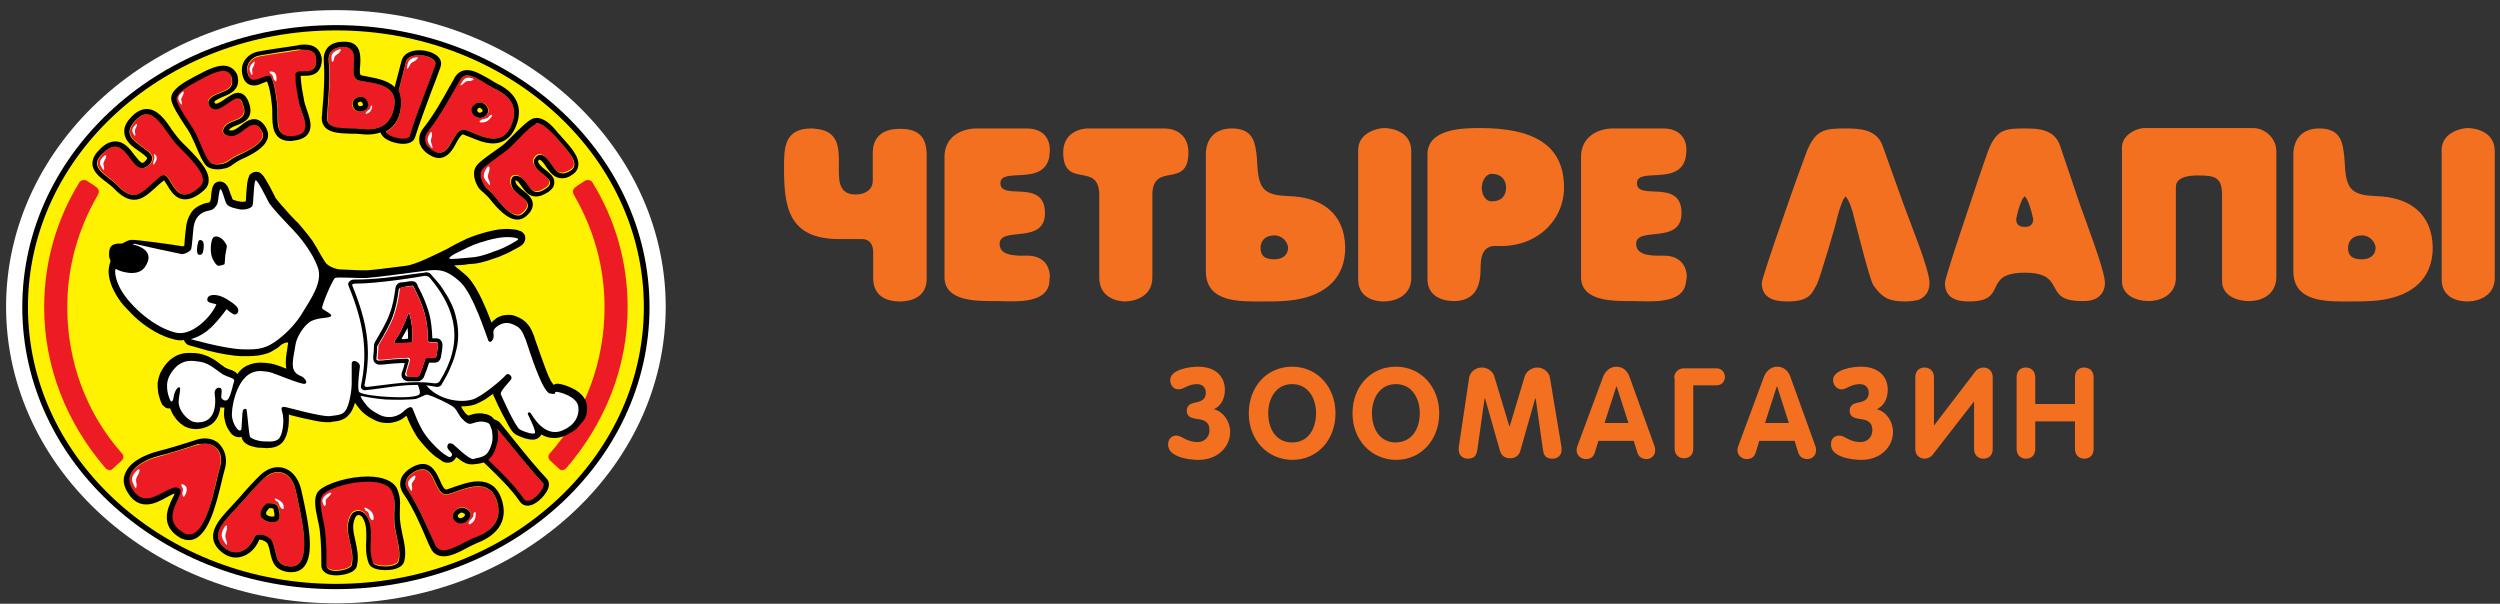 <?xml version="1.0" encoding="utf-8"?>
<!-- Generator: Adobe Illustrator 19.2.1, SVG Export Plug-In . SVG Version: 6.00 Build 0)  -->
<svg version="1.1" id="Layer_1" xmlns="http://www.w3.org/2000/svg" xmlns:xlink="http://www.w3.org/1999/xlink" x="0px" y="0px"
	 viewBox="0 0 617 149" style="enable-background:new 0 0 617 149;" xml:space="preserve">
<rect x="0" y="0" width="617" height="149" fill="#333333" stroke="none"/>
<style type="text/css">
	.st0{fill-rule:evenodd;clip-rule:evenodd;fill:#FFFFFF;}
	.st1{fill-rule:evenodd;clip-rule:evenodd;}
	.st2{fill-rule:evenodd;clip-rule:evenodd;fill:#FFF200;}
	.st3{fill-rule:evenodd;clip-rule:evenodd;fill:#ED1C24;}
	.st4{fill:#ED1C24;}
	.st5{fill:#F37021;}
</style>
<g>
	<g>
		<path class="st0" d="M82.9,2.5c44.8,0,81.4,32.9,81.4,73.2c0,40.3-36.6,73.2-81.4,73.2c-44.8,0-81.4-32.9-81.4-73.2
			C1.5,35.4,38.1,2.5,82.9,2.5z"/>
		<ellipse class="st1" cx="82.9" cy="75.8" rx="77.4" ry="69.6"/>
		<ellipse class="st2" cx="82.9" cy="75.8" rx="76" ry="68.3"/>
		<g>
			<path class="st3" d="M149.2,75.8c0,13.6-4.8,26.3-13.5,36.1c-0.7,0.8-0.2,1.5,0.1,1.8c0.7,0.7,1.7,1.5,2.3,2.1
				c0.6,0.5,1.3,0.1,1.6-0.2c9.5-11,15.2-24.8,15.2-39.8c0-11.2-3.1-21.7-8.7-30.8c-0.2-0.4-1.1-0.8-1.8-0.4
				c-0.7,0.5-1.5,0.9-2.4,1.6c-1,0.8-0.5,1.6-0.3,2C146.5,56.5,149.2,65.8,149.2,75.8z"/>
			<path class="st3" d="M16.6,75.8c0,13.6,4.8,26.3,13.5,36.1c0.7,0.8,0.2,1.5-0.1,1.8c-0.7,0.7-1.7,1.5-2.3,2.1
				c-0.6,0.5-1.3,0.1-1.6-0.2c-9.5-11-15.2-24.8-15.2-39.8c0-11.2,3.1-21.7,8.7-30.8c0.2-0.4,1.1-0.8,1.8-0.4
				c0.7,0.5,1.5,0.9,2.4,1.6c1,0.8,0.5,1.6,0.3,2C19.3,56.5,16.6,65.8,16.6,75.8z"/>
		</g>
		<g>
			<path class="st4" d="M134,119.2c-3.7-3.9-8.2-9.8-11.9-14.1c-0.3-0.3-0.6-0.4-0.9-0.4c-2,0-5.2,4.2-3.5,6.1
				c3.9,4,8.5,7.9,11.6,12.4c0.2,0.3,0.5,0.5,0.9,0.5C132,123.6,134.9,120.1,134,119.2z"/>
			<path class="st4" d="M100.7,121.2c3.1,4.5,5.6,11.1,6.8,13.5c0.4,0.9,1.1,1.2,2,1.2c2.2,0,5.4-2.2,7.8-3.2c4.7-1.9,6.8-5,5.2-9.4
				c-0.9-2.5-2.6-3.2-4.5-3.2c-2.5,0-5.4,1.4-7.3,1.9c-0.2,0.1-0.4,0.1-0.6,0.1c-2.8,0-2.7-6.2-5.8-6.2c-0.4,0-0.9,0.1-1.4,0.3
				C100.9,117.1,99.2,118.9,100.7,121.2z M113.1,125.4c0.3-0.1,0.6-0.2,0.9-0.2c0.9,0,1.7,0.5,2,1.2c0.4,0.9-0.3,2-1.4,2.5
				c-0.3,0.1-0.6,0.2-0.9,0.2c-0.8,0-1.5-0.5-1.8-1.2C111.4,127.1,112,126,113.1,125.4z"/>
			<path class="st4" d="M96.7,121.2c-0.8-1.7-3.2-2.4-6-2.4c-4.2,0-9.3,1.5-11,3c-1.5,1.4,0,5.6,0.4,8.6c0.4,3.2,0.4,6.5,0.4,9
				c0,0.9,1.1,1.3,2.3,1.3c1.7,0,3.7-0.6,3.9-1.4c1-4.4-2.3-8.1-0.3-12.1c0.4-0.9,1.2-1.3,2-1.3c0.7,0,1.5,0.4,1.9,1.1
				c2.5,3.7,0.1,7.6,1.7,11.7c0.2,0.6,1.6,0.9,3,0.9c1.5,0,3.1-0.4,3.3-1.3c0.7-2.7-0.7-6.1-1-9C96.9,125.4,98,124.1,96.7,121.2z"/>
			<path class="st4" d="M73,121.2c-0.6-2.9-2.3-4.6-4.4-4.6c-1.1,0-2.2,0.5-3.4,1.4c-1.6,1.4-5.1,5.5-6.5,7
				c-2.7,2.9-6.8,6.4-3.9,9.6c1.1,1.2,2.2,1.7,3.4,1.7c2,0,3.7-1.5,4.6-3.7c0.2-0.5,0.7-0.7,1.3-0.7c1.2,0,2.8,0.9,3.2,1.9
				c1.2,3.5,0.7,5.6,4.1,6c0.2,0,0.4,0,0.5,0C77.9,139.8,73.7,124.9,73,121.2z M68.4,128.6c-0.4,0.2-0.8,0.3-1.3,0.3
				c-1.1,0-2.3-0.5-2.6-1.4c-0.6-1.5,0.7-2.7,1.5-3.3c0.2,0,0.4,0,0.7,0c1,0,1.8,0.3,2.1,1.1C68.8,126.2,69.5,127.9,68.4,128.6z"/>
			<path class="st4" d="M50.6,109.5c-0.6,0-1.2,0.1-1.9,0.3c-2,0.6-7.3,2.3-9.2,2.8c-3.7,0.9-9.3,3.6-7.2,7.8
				c1.1,2.1,2.4,2.8,3.7,2.8c2.6,0,5.5-2.7,7.3-2.7c0.3,0,0.7,0.1,0.9,0.3c1.6,1.5-5.3,7.1,0.9,10.8c0.5,0.3,1.1,0.5,1.5,0.5
				c4.6,0,6.5-13.1,7.5-16.3C55.3,112.1,53.5,109.5,50.6,109.5z"/>
		</g>
		<g>
			<path d="M121.2,104.7c0.4,0,0.7,0.1,0.9,0.4c3.7,4.3,8.2,10.2,11.9,14.1c0.8,0.9-2,4.4-3.8,4.4c-0.3,0-0.6-0.1-0.9-0.5
				c-3.1-4.5-7.8-8.5-11.6-12.4C115.9,108.9,119.2,104.7,121.2,104.7 M121.2,103.4c-1.9,0-4,2-4.8,4c-0.7,1.7-0.6,3.2,0.4,4.2
				c1.1,1.1,2.2,2.2,3.4,3.3c2.9,2.8,6,5.8,8.1,8.9c0.5,0.7,1.1,1,1.9,1c2,0,4.2-2.3,5-4c0.6-1.4,0.1-2.2-0.2-2.6
				c-2.3-2.4-5-5.7-7.5-8.8c-1.5-1.9-3-3.7-4.3-5.3C122.6,103.7,122,103.4,121.2,103.4L121.2,103.4z"/>
			<path d="M104.3,115.8c3.2,0,3.1,6.2,5.8,6.2c0.2,0,0.4,0,0.6-0.1c1.9-0.5,4.8-1.9,7.3-1.9c1.9,0,3.6,0.8,4.5,3.2
				c1.6,4.5-0.4,7.6-5.2,9.4c-2.4,0.9-5.6,3.2-7.8,3.2c-0.9,0-1.5-0.3-2-1.2c-1.2-2.4-3.8-9-6.8-13.5c-1.5-2.2,0.1-4.1,2.2-5
				C103.4,115.9,103.9,115.8,104.3,115.8 M113.7,129.2c0.3,0,0.6-0.1,0.9-0.2c1.1-0.5,1.8-1.7,1.4-2.5c-0.3-0.7-1.2-1.2-2-1.2
				c-0.3,0-0.6,0.1-0.9,0.2c-1.1,0.5-1.7,1.7-1.2,2.6C112.2,128.7,112.9,129.2,113.7,129.2 M104.3,114.5L104.3,114.5
				c-0.6,0-1.3,0.2-2,0.5c-1.7,0.8-3,2-3.4,3.4c-0.2,0.8-0.3,2.1,0.7,3.5c2.3,3.3,4.3,7.9,5.6,11c0.4,1,0.8,1.8,1.1,2.4
				c0.6,1.3,1.7,2,3.2,2c1.8,0,3.8-1,5.8-2.1c0.9-0.5,1.8-0.9,2.5-1.2c5.6-2.2,7.7-6.1,5.9-11.1c-1-2.7-2.9-4.1-5.7-4.1
				c-2.1,0-4.2,0.8-6,1.4c-0.6,0.2-1.2,0.4-1.7,0.6c-0.1,0-0.2,0-0.2,0c-0.5,0-1.1-1.2-1.5-2.2C107.8,116.9,106.8,114.5,104.3,114.5
				L104.3,114.5z M113.7,127.9c-0.3,0-0.6-0.2-0.7-0.4c-0.1-0.2,0.1-0.6,0.6-0.9c0.1,0,0.2-0.1,0.3-0.1c0.4,0,0.7,0.3,0.9,0.5
				c0,0.1-0.2,0.6-0.8,0.8C113.9,127.9,113.8,127.9,113.7,127.9L113.7,127.9z"/>
			<path d="M90.7,118.9c2.8,0,5.2,0.6,6,2.4c1.3,2.9,0.3,4.2,0.7,8.2c0.3,2.9,1.7,6.3,1,9c-0.2,0.9-1.8,1.3-3.3,1.3
				c-1.4,0-2.8-0.3-3-0.9c-1.6-4.1,0.7-8-1.7-11.7c-0.5-0.7-1.2-1.1-1.9-1.1c-0.8,0-1.6,0.4-2,1.3c-2,4,1.3,7.8,0.3,12.1
				c-0.2,0.7-2.2,1.4-3.9,1.4c-1.3,0-2.3-0.4-2.3-1.3c0-2.5,0-5.8-0.4-9c-0.4-3-1.9-7.2-0.4-8.6C81.4,120.4,86.5,118.9,90.7,118.9
				 M90.7,117.6c-4.5,0-9.9,1.6-11.9,3.4c-1.6,1.5-1,4.4-0.4,7.2c0.2,0.9,0.4,1.8,0.5,2.5c0.4,3.3,0.4,6.6,0.4,8.8
				c0,0.6,0.2,1.2,0.7,1.6c0.6,0.6,1.6,0.9,3,0.9c1.2,0,4.7-0.4,5.1-2.4c0.5-2.2,0-4.3-0.4-6.2c-0.5-2.1-0.9-3.9,0-5.7
				c0.2-0.5,0.7-0.6,0.8-0.6c0.3,0,0.6,0.2,0.9,0.5c1.1,1.7,1,3.4,1,5.5c-0.1,1.8-0.2,3.8,0.6,5.9c0.6,1.6,3.1,1.7,4.2,1.7
				c2.5,0,4.3-0.8,4.6-2.3c0.5-2.1,0-4.4-0.5-6.6c-0.2-1-0.4-2-0.5-2.8c-0.2-1.5-0.1-2.6-0.1-3.6c0.1-1.6,0.1-3-0.8-5
				C96.9,118.7,94.5,117.6,90.7,117.6L90.7,117.6L90.7,117.6z"/>
			<path d="M68.6,116.5c2.1,0,3.8,1.7,4.4,4.6c0.7,3.7,4.9,18.7-1.1,18.7c-0.2,0-0.3,0-0.5,0c-3.5-0.4-2.9-2.5-4.1-6
				c-0.4-1.1-2-1.9-3.2-1.9c-0.6,0-1.1,0.2-1.3,0.7c-0.9,2.2-2.6,3.7-4.6,3.7c-1.1,0-2.3-0.5-3.4-1.7c-2.9-3.2,1.3-6.7,3.9-9.6
				c1.4-1.5,4.8-5.5,6.5-7C66.3,117,67.5,116.5,68.6,116.5 M67.1,128.9c0.5,0,1-0.1,1.3-0.3c1.1-0.7,0.4-2.3,0.3-3.3
				c-0.3-0.8-1.1-1.1-2.1-1.1c-0.2,0-0.4,0-0.7,0c-0.7,0.5-2,1.8-1.5,3.3C64.9,128.4,66.1,128.9,67.1,128.9 M68.6,115.3
				c-1.4,0-2.9,0.6-4.2,1.8c-1.3,1.2-3.7,3.8-5.4,5.8c-0.5,0.5-0.9,1-1.2,1.3c-0.3,0.4-0.7,0.7-1,1.1c-2.6,2.8-6.2,6.6-2.9,10.2
				c1.6,1.7,3.2,2.1,4.3,2.1c2.4,0,4.7-1.7,5.8-4.4c0,0,0.1,0,0.1,0c0.8,0,1.8,0.6,2,1.1c0.3,0.8,0.5,1.5,0.6,2.2
				c0.5,2.2,1.1,4.3,4.6,4.7c0.2,0,0.5,0,0.7,0c1.3,0,2.4-0.5,3.1-1.4c2.5-3.1,1.1-10.3-0.3-16.9c-0.2-0.7-0.3-1.4-0.4-1.8
				C73.6,117.5,71.4,115.3,68.6,115.3L68.6,115.3z M66.5,125.4c0,0,0.1,0,0.1,0c0.2,0,0.7,0,0.9,0.2c0,0.2,0.1,0.4,0.1,0.6
				c0.1,0.3,0.2,1,0.1,1.2c-0.1,0-0.2,0.1-0.6,0.1c-0.7,0-1.3-0.4-1.4-0.6C65.5,126.4,66.1,125.8,66.5,125.4L66.5,125.4z"/>
			<path d="M50.6,109.5c3,0,4.8,2.6,3.6,6.1c-1,3.3-3,16.3-7.5,16.3c-0.5,0-1-0.1-1.5-0.5c-6.2-3.6,0.8-9.3-0.9-10.8
				c-0.3-0.2-0.6-0.3-0.9-0.3c-1.8,0-4.7,2.7-7.3,2.7c-1.3,0-2.6-0.7-3.7-2.8c-2.1-4.2,3.5-6.9,7.2-7.8c1.9-0.4,7.2-2.1,9.2-2.8
				C49.4,109.6,50,109.5,50.6,109.5 M50.6,108.2c-0.7,0-1.5,0.1-2.3,0.4c-1.8,0.6-7.3,2.3-9.1,2.7c-1.1,0.3-6.6,1.7-8.2,5.3
				c-0.7,1.4-0.6,2.9,0.2,4.4c1.2,2.3,2.8,3.5,4.9,3.5c1.8,0,3.5-0.9,4.9-1.7c0.8-0.4,1.6-0.9,2.1-1c-0.1,0.4-0.4,0.9-0.6,1.3
				c-1.1,2.3-3.1,6.6,1.9,9.6c0.7,0.4,1.5,0.6,2.2,0.6c4.7,0,6.7-8.7,8.1-14.4c0.3-1.2,0.5-2.2,0.7-2.8c0.7-2.2,0.4-4.3-0.7-5.8
				C53.8,108.9,52.3,108.2,50.6,108.2L50.6,108.2z"/>
		</g>
		<g>
			<path class="st1" d="M144.8,99.8c-0.3-1.6-1.5-3-3.6-4c-0.8-0.4-1.5-0.6-2-0.8c-0.5-0.1-1.1-0.3-1.6-0.3c-0.2,0-0.4,0-0.5,0.1
				c-0.2,0-0.4,0.1-0.5,0.2c-0.1-0.2-0.3-0.5-0.6-0.9c-0.4-0.7-0.8-1.6-1.2-2.7c-0.8-2.1-1.6-4.4-2.2-6.1c-0.3-0.9-0.6-1.6-0.7-2.1
				c-0.5-1.3-0.9-2.3-1.6-3.1c-0.7-0.9-1.7-1.6-3.1-2.1c-0.5-0.2-1.1-0.3-1.7-0.3c-0.6,0-1.3,0.1-1.9,0.3c-0.5,0.2-1,0.4-1.4,0.8
				c-0.3,0.2-0.6,0.5-0.9,0.8c-0.5-1.3-1.1-2.9-1.8-4.4c-1.5-3.5-3-5.8-4.3-7.1c-0.7-0.6-1.3-1.1-1.9-1.6c-0.4-0.3-0.7-0.5-1.2-1
				c0,0,1.8-0.1,1.8-0.1c0.5,0,1.1-0.1,1.6-0.2c0.5,0,0.9-0.1,1.4-0.1c2.2-0.2,4.7-1.2,6.2-1.7c0.3-0.1,0.5-0.2,0.7-0.3
				c0.8-0.3,2.1-0.9,2.9-1.4c0.4-0.2,1-0.5,1.5-0.8c0.7-0.4,1.1-0.8,1.3-1.4c0.2-0.5,0.2-1,0-1.5c-0.2-0.3-0.4-0.6-0.7-0.8
				c-0.1-0.1-0.3-0.2-0.5-0.2c-0.2-0.1-0.5-0.2-0.9-0.3c-0.7-0.1-1.5-0.2-2.3-0.2c-1,0-2,0.1-3,0.3c-3.1,0.6-6,1.7-7.1,2.2
				c-0.2,0.1-0.5,0.3-0.8,0.4c-1.2,0.6-2.1,1-2.5,1.3c-0.1,0-0.8,0.4-1.1,0.6c-3,1.5-8,4-10.4,4.3c-2.4,0.3-7.8,1-9.4,1.1
				c-0.3,0-0.7,0-1.1,0c-1,0-2,0-3.1-0.1c-0.9,0-1.8-0.1-2.5-0.1c-1.1,0-2.9-0.7-3.6-1.5c-0.7-0.8-2.1-3.6-3.4-5.6
				c-1.4-1.9-2.7-3.4-3.3-4.1c-0.2-0.2-0.4-0.5-0.7-0.7c-1-1-2.2-2.3-3.2-3.5c-0.6-0.6-1-1.2-1.4-1.6c-0.5-0.6-0.6-0.8-0.6-0.9
				c-0.1-0.1-0.1-0.2-0.2-0.4c-0.4-0.7-1-2-1.6-3c-0.4-0.6-0.6-1.1-0.9-1.5c-0.2-0.3-0.4-0.5-0.5-0.6c-0.1-0.1-0.3-0.3-0.4-0.4
				c-0.3-0.2-0.7-0.3-1.1-0.3l0,0c-0.3,0-0.7,0.1-1,0.3c-0.4,0.2-0.7,0.5-0.8,1c-0.1,0.2-0.1,0.3-0.2,0.6c-0.1,0.3-0.1,0.6-0.2,1
				c-0.1,0.7-0.1,1.5-0.2,2.3c0,0.6-0.1,1.1-0.1,1.6c0,0.2,0,0.4-0.1,0.5c-0.2,0.1-0.5,0.1-0.8,0.1c-0.1,0-0.2,0-0.2,0
				c-0.4-0.1-0.9-0.1-1.4-0.3c-0.4-0.1-0.7-0.2-0.8-0.3c-0.1-0.3-0.3-0.9-0.5-1.3c-0.2-0.5-0.3-1-0.5-1.4c-0.1-0.3-0.2-0.5-0.4-0.7
				c-0.1-0.2-0.3-0.4-0.4-0.5c-0.4-0.3-0.8-0.5-1.3-0.5l0,0c-0.1,0-0.2,0-0.3,0c0,0,0,0,0,0c-0.5,0.1-0.9,0.3-1.2,0.7
				c-0.1,0.2-0.2,0.4-0.3,0.6c-0.1,0.2-0.2,0.5-0.2,0.8c-0.1,0.5-0.2,1-0.2,1.5c0,0.4-0.1,0.9-0.2,1.2c-0.2,0.3-0.3,0.4-0.3,0.4
				c0,0,0,0-0.1,0c-0.6,0.1-1.7,0.3-2.9,1.1c-0.7,0.4-1.2,1-1.6,1.7c-0.5,0.8-0.8,1.7-1,2.7c-0.1,0.8-0.3,2.2-0.4,3.5
				c0,0.5-0.1,1.2-0.1,1.6c-0.1,0.1-0.3,0.2-0.4,0.2c-1.4-0.3-11.6-1.7-12.6-1.6c-1.3,0.1-1.9,0.8-2.4,0.9c-0.4,0.1-2.8-0.4-3.1,1.7
				c-0.3,1.7,0.2,2.3,0.3,2.6c-0.3,0.7-0.5,2-0.5,2.7c0,0.5,0.1,1,0.2,1.6c0.2,1,0.7,2.5,1.8,4.3c0.6,1,1.4,2.1,2.4,3.1
				c1,1.1,2.1,2.2,3.3,3.2c2,1.6,5.1,3.7,8.6,4.5c0.5,0.1,0.9,0.2,1.4,0.2c0.3,0,0.6,0,0.9-0.1c0.2,0.6,0.6,1.1,1.2,1.3
				c0.1,0,2.1,0.6,4.6,1.3c3.5,0.9,6.3,1.3,8.2,1.4c0.6,0,1.2,0,1.7,0c1.9,0,3.3-0.2,4.6-0.6c0.7-0.2,1.3-0.5,1.9-0.9
				c0.6-0.3,1.2-0.7,1.8-1.3c0.7-0.5,1.8-0.8,1.7-0.4c-0.1,0.5-0.1,0.9-0.2,1.4c-0.2,1.3-0.5,2.8-0.3,4.4c0,0.2,0.1,0.4,0.1,0.5
				c-2-0.8-3.2-1.2-4-1.3l0,0c-0.8-0.1-1.5-0.2-2.4-0.2c-1.1,0-2.2,0.2-3.2,0.7c0,0,0,0-0.1,0c-1,0.5-1.8,1.2-2.4,2.1
				c-0.2-0.2-0.4-0.4-0.7-0.6c-0.4-0.2-0.7-0.4-1.2-0.5c-0.4-0.2-0.9-0.3-1.3-0.6c-0.3-0.2-0.7-0.5-1.1-0.8c-0.6-0.5-1.3-1-2.1-1.4
				c-1-0.6-2-0.9-2.9-1.1c-1-0.2-1.8-0.2-2.6-0.2c-1.2,0-2.2,0.2-3.2,0.7c-1,0.5-1.9,1.3-2.4,1.9c-0.7,0.8-1.2,1.7-1.6,2.5
				c-0.3,0.8-0.5,1.6-0.6,2.4c0,0.7,0,1.3,0.1,1.9c0,0.3,0.1,0.7,0.2,1.1c0.1,0.3,0.2,0.7,0.3,1c0.1,0.4,0.3,0.7,0.4,1
				c0.1,0.2,0.2,0.4,0.4,0.5c0.4,0.5,0.9,0.7,1.3,0.7c0.1,0,0.2,0,0.2,0c0.1,0,0.1,0,0.2,0c0.3,0.8,0.7,1.6,1.1,2.1
				c0.3,0.5,0.7,0.9,1.1,1.3c0.4,0.4,0.9,0.7,1.3,1c0.8,0.4,1.7,0.7,2.8,0.7c0.7,0,1.4-0.1,2-0.3c0.7-0.2,1.3-0.5,1.8-0.8
				c0.7-0.5,1.3-1.2,1.7-2.1c0.3-0.7,0.5-1.4,0.6-2.2c0,0,0,0,0,0c0.3,0.1,0.5,0.1,0.8,0.1c0.1,0,0.1,0,0.2,0
				c-0.1,0.8-0.2,1.9,0,2.7c0.2,1.2,0.6,2.1,0.9,2.6c0.2,0.3,0.4,0.6,0.6,0.9c0.3,0.4,0.6,0.6,0.9,0.8c0.4,0.2,0.8,0.3,1.2,0.3
				c0.2,0,0.4,0,0.6-0.1c0.1,0.3,0.1,0.5,0.2,0.6c0.2,0.5,0.6,0.9,1.1,1.2c0.3,0.2,0.7,0.4,1.1,0.5c0.7,0.2,1.4,0.4,2.1,0.4
				c0.1,0,0.2,0,0.3,0c0.4,0,0.9,0.1,1.4,0.1c0.7,0,1.3-0.1,1.8-0.2c0.8-0.2,1.5-0.6,2-1.1c0.4-0.4,0.8-1.1,1.1-1.9
				c0.2-0.6,0.4-1.4,0.5-2.2c0.1-0.8,0.1-1.6,0.1-2.3c0-0.2,0-0.4,0-0.6c0.1,0,0.2,0,0.2,0.1c1.3,0.3,3,0.8,4.7,1.1
				c2.1,0.5,3.5,0.7,4.5,0.7c0.2,0,0.4,0,0.6,0c0.2,0,0.4,0,0.6-0.1c1-0.1,1.8-0.2,2.5-0.5c0.5-0.2,0.8-0.4,1.2-0.7
				c0.3-0.3,0.6-0.6,0.9-1c0.4-0.6,0.8-1.4,1.1-2.5c0.2,0.3,0.4,0.6,0.5,0.7c0.5,0.6,0.9,1.2,1.6,1.8c0.7,0.6,1.4,1.1,2.6,1.7
				c1.1,0.6,2.2,0.8,3.3,0.8c1.5,0,2.8-0.5,3.5-0.9c0.5-0.3,0.8-0.6,1.2-0.9c0.2,0.4,0.4,0.9,0.6,1.4c0.8,1.8,1.6,3.2,2.3,4.2
				c1.1,1.4,2.1,2.5,2.8,3.2c0.4,0.4,1.4,1.3,2.1,1.7c0,0,0.2,0.1,0.3,0.2c0.2,0.1,0.5,0.3,0.7,0.5c0.5,0.3,0.9,0.4,1.4,0.4
				c0.4,0,0.7-0.1,1-0.2c0.3-0.2,0.6-0.4,0.8-0.7c0.1-0.2,0.2-0.3,0.3-0.5c0.1,0.1,0.2,0.2,0.3,0.2c0.5,0.4,1,0.8,1.4,1
				c0.7,0.4,1.3,0.6,1.9,0.6c0.1,0,0.1,0,0.2,0c0.1,0,0.3,0,0.4,0c1.1-0.1,2.6-0.2,3.8-1.2c0.6-0.5,1.2-1.3,1.6-2.4
				c0.3-0.8,0.5-1.6,0.6-2c0.1-0.5,0.1-1.2,0.1-2c-0.1-1.1-0.2-1.9-0.5-2.5c-0.1-0.1-0.1-0.2-0.1-0.3c-0.1-0.4-0.4-0.9-1-1.4
				c-0.5-0.3-1-0.6-2-0.7c-0.3-0.1-0.6-0.1-1-0.1c-1,0-1.9,0.3-2.5,0.5c-0.1,0-0.1,0-0.2,0.1c0,0,0,0-0.1-0.1
				c-0.2-0.1-0.4-0.3-0.6-0.5c-0.3-0.3-0.5-0.7-0.8-1.1c-0.1-0.2-0.2-0.4-0.3-0.6c1.1,0,2.2-0.1,3.2-0.4c0.7-0.2,1.6-0.7,2.7-1.3
				c0.6-0.4,1.3-0.9,2-1.4c0,0.2,0.1,0.3,0.1,0.5c0,0,0,0.1,0.1,0.1c0.3,0.7,1.2,2.7,2.2,4.6c0.6,1.1,1.1,2.1,1.5,2.8
				c0.7,1.2,1.2,1.8,1.8,2.1c0.6,0.3,1.3,0.6,1.9,0.8c0.9,0.3,1.6,0.4,2.2,0.4c0.3,0,0.5,0,0.7-0.1c0.4-0.1,0.7-0.3,1-0.6
				c0.1-0.1,0.3-0.3,0.4-0.6c0.1,0.1,0.2,0.1,0.3,0.2c0.9,0.5,1.9,0.7,2.9,0.7c0.9,0,1.8-0.2,2.7-0.6c0.8-0.4,1.6-0.8,2.3-1.3
				c0.7-0.5,1.2-1.2,1.7-1.8C144.8,103.2,145.1,101.5,144.8,99.8z"/>
		</g>
		<path class="st0" d="M119.9,112.2c0.9-0.7,1.5-2.6,1.6-3.3c0.1-0.6,0.1-2.5-0.3-3.3c-0.4-0.9-0.2-1.2-1.8-1.5
			c-1.6-0.3-2.9,0.6-3.5,0.5c-0.7-0.1-1.2-0.6-1.7-1.1c-0.9-0.8-1.3-2.1-2.1-2.9c-0.8-0.8-6.2-3.3-6.8-3.2c-0.6,0.1-1.6,0.7-2.5,1
			c-0.9,0.3-5.4,0.3-7.6,0.2c-2.8-0.2-5.7-0.8-6.1-0.9c-0.4,0,0.7,1.5,0.8,1.6c0.9,1.2,1.5,1.9,3.6,3c2.1,1.1,4,0.6,5.2-0.1
			c0.7-0.4,1.2-1,1.8-1.4c0.5-0.3,1.1-0.6,1.4,0.2c0.2,0.5,1.6,4.4,3.2,6.5c1.8,2.4,3.8,4.1,4.4,4.5c0.6,0.3,1.4,1.2,1.9,0.6
			c0.5-0.6-0.3-1.1-0.7-1.6c-0.4-0.5-0.4-0.9-0.1-1.4c0.2-0.3,0.8-0.2,1.2,0c0.4,0.3,3.9,3.8,5,3.7C117.6,113,118.9,113,119.9,112.2
			z"/>
		<path class="st0" d="M64.6,108.9c0.9,0,3.2,0.4,4.2-0.6c1-1,1.5-4.7,0.8-6.8c-0.3-0.9,0-1.1,0.5-1.1c0.5,0,9,2.5,11.3,2.3
			c2.3-0.3,3.1-0.3,3.9-1.4c0.9-1.3,1.5-4.8,1.5-6.7c0-1.9,0-3.4,0-4.8c0-1.4,2.3-0.5,2,0.9c-0.2,1.4-0.7,5.7-0.1,6.1
			c1.5,1.1,13.8,1.9,14.8,0.5c0.6-0.8-1-3.4-1.9-6.4c-0.7-2.4-0.8-6.5-0.7-7.2c0.1-0.7,1.6-1,1.8-0.4c0.2,0.6,0,5.8,1.6,10.1
			c1.6,4.4,8.1,6.4,12.3,5.2c2.4-0.7,7.6-5.2,8.2-6c0.6-0.8,1.7,0.3,1.4,0.9c-0.3,0.6-2.9,3.1-2.6,3.8c0.3,0.7,3.6,8.1,4.7,8.7
			c1.1,0.6,3.3,1.3,3.7,0.9c0.4-0.4-1.5-4.2-1.7-4.6c-0.2-0.4,0.3-0.8,0.7-0.3c0.4,0.5,3.3,6.2,7.9,4.2c2.8-1.2,4.2-3.4,3.8-6
			c-0.5-2.5-5-3.6-5.5-3.5c-0.5,0.1,0.4,0.8-1.5,0.4c-1.9-0.4-5.1-10.8-5.9-13.1c-0.9-2.3-1.3-3.3-3.6-4.1c-2.3-0.8-4.3,1.1-4.4,1.7
			c-0.1,0.6,0.1,1.2,0,1.7c-0.2,0.9-1,1.5-1.3,0.7c-0.5-1.2-3.7-11.4-6.9-14.4c-3.3-3-5.1-3.2-8.4-2.8c-3.3,0.4-11.9,1.6-14.6,1.8
			c-2.7,0.1-7.3-0.3-7.9,0c-0.6,0.3-3.4,6.9-3.2,7.5c0.3,0.5,2.9,1.5,2.1,2c-0.8,0.5-2.8,0.2-4.7,1.1c-1.9,0.9-3.8,4.2-4,6
			c-0.2,1.7-0.8,3.5-0.6,5.4c0.3,1.9,2,2.1,2.5,2.5c0.5,0.5,1.2,1.2,0.5,1.6c-0.7,0.4-7.5-2.6-8.9-2.9c-1.5-0.2-2.9-0.5-4.5,0.3
			c-3.8,1.9-5,9.3-4.6,11c0.3,1.7,1.2,2.8,1.5,3c0.3,0.2,0.5,0.2,0.7,0c0.2-0.1,0.2-4.6,0.5-4.9c0.2-0.3,0.7-0.4,0.8-0.2
			c0.2,0.2,0.6,6.2,0.9,6.8C62.2,108.4,63.7,108.8,64.6,108.9z"/>
		<path class="st0" d="M51.4,103.5c2-1.5,1.8-4.8,1.6-6.1c-0.2-1.3,0.6-1.8,1.2-1.7c0.6,0.1,0.5,0.7,0.5,1.1c0,0.3-0.2,1.3,0,1.5
			c0.2,0.3,0.8,0.8,1.4,0.4c0.6-0.4,1.1-2.5,1.3-3.2c0.1-0.7,0.4-1.2,0.4-1.6c0-0.6-1.5-0.8-2.8-1.5c-1.3-0.8-3.2-2.7-5.5-3.1
			c-2.3-0.4-3.5-0.3-4.7,0.3c-1.2,0.5-2.5,2.1-3.1,3.4c-0.6,1.4-0.5,2.4-0.4,3.4c0.1,0.9,0.7,2.7,1,2.7c0.3,0,0.5-0.5,0.6-1.4
			c0.1-0.8,0.9-2.4,1.4-2.1c0.5,0.2-0.3,2.3-0.2,3.9c0.1,1.6,1.5,3.4,2.8,4.2C48.1,104.6,50.4,104.3,51.4,103.5z"/>
		<path class="st0" d="M59.6,86.2c4.5,0.2,6.2-0.3,8.9-2.3c2.7-2,5-4.7,6.2-6.8c2-3.3,5.1-7.6,3.7-11.2c-1.3-3.6-4.2-7.2-6-9.1
			c-1.8-1.9-5.6-5.8-6.2-7.1c-0.6-1.2-2.7-5.4-3.1-5.2c-0.5,0.3-0.5,5.6-0.8,6.3c-0.4,0.7-1.9,1-2.9,0.9c-1.1-0.2-2.9-0.5-3.5-1.4
			c-0.5-0.9-1.1-3.7-1.5-3.6c-0.4,0.1-0.5,3.2-0.8,3.7c-0.3,0.5-0.8,1.3-1.7,1.5c-0.9,0.2-3.5,0.5-4.1,4c-0.2,1.4-0.4,4.9-0.6,5.5
			c-0.1,0.6-1.7,1.4-2.4,1.3c-0.7-0.1-10.8-2.3-11.4-2.5c-0.6-0.1-0.6,0.1-0.4,0.2c0.1,0,5.9,1.2,2.7,5.6c-1.9,2.6-6.6,0.8-7,0.4
			c-0.4-0.4-0.7,2.2,1.5,5.7c2.2,3.5,7.7,8.7,13.2,10c4.1,1,9-4.3,10-7c-1-0.3-1.9-0.3-2.2-0.9C51,73.6,51.5,73,52,72.9
			c0.5-0.1,1.8-0.4,4.1,1c2.1,1.3,2.8,2.1,2.7,2.8c0,0.6-0.5,1-1,0.9c-0.5-0.1-1.9-1.3-1.9-1.3s-1.6,2.4-3.9,4.6
			c-2.3,2.2-4.9,2.8-4.9,2.8S55.1,86,59.6,86.2z"/>
		<path class="st1" d="M55.4,65.2c0.1-0.1,0.1-1.1,0.2-2.2c0.2-1.1,0.4-2.1,0.4-2.2c0-0.2-0.3-0.7-0.3-0.7c-0.1-0.2-0.3-0.4-0.4-0.6
			c-0.3-0.4-0.7-0.7-1.1-0.9c-0.3-0.2-0.8-0.3-1.2-0.2c-0.4,0.1-0.6,0.5-0.7,0.9c-0.2,0.5-0.4,1.9-0.2,3.3c0.2,1.4,1.2,2.8,1.7,3
			C54.4,65.6,55.4,65.3,55.4,65.2z"/>
		<path class="st1" d="M50.2,61.7c0.1-0.7,0.2-1.8-0.2-2.2c-0.4-0.4-0.9-0.3-1,0c-0.1,0.3-0.2,0.6-0.3,1.2c-0.1,0.5-0.1,1.4,0,1.7
			c0.1,0.2,0.1,0.5,0.6,0.5C49.9,62.9,50.1,62.4,50.2,61.7z"/>
		<path class="st0" d="M116.7,63.5c2.4-0.2,5.3-1.5,6.5-1.9c1.2-0.4,4.8-2.3,4.7-2.6c-0.1-0.3-2.4-0.8-5.4-0.2
			c-3,0.6-5.7,1.6-6.7,2.1c-1,0.5-2.8,1.4-3.3,1.6c-0.5,0.3-1.7,0.9-1.6,1.3C111,64.1,114.3,63.7,116.7,63.5z"/>
		<path d="M113,81c-0.1-1.1-0.3-2.2-0.6-3.3c-0.3-1.1-0.7-2.2-1.3-3.3c-0.5-1.1-1.2-2.1-1.9-3.2c-0.7-1.1-1.6-2.1-2.6-3.2
			c-0.2-0.3-0.4-0.5-0.6-0.6c-0.2-0.1-0.5-0.2-0.7-0.2c-0.2,0-0.3,0-0.6,0.1c-1.1,0.1-2.1,0.3-3.1,0.4c-4.8,0.7-9.3,1.3-14.2,1.3
			c-0.8,0-1.1,0.4-1.3,0.6c-0.2,0.3-0.2,0.6-0.1,0.9c3.9,9.4,4.8,16.6,3.1,24.6c-0.1,0.4,0,0.7,0.2,0.9c0.2,0.2,0.6,0.4,0.8,0.3
			c0.2,0,2.9-0.3,4.1-0.5c2.8-0.4,5.6-0.8,8.4-0.8c1.7,0,3.2,0.1,4.6,0.4c0.2,0,0.4,0.1,0.6,0.1c0.3,0,0.6-0.1,0.8-0.2
			c0.2-0.1,0.4-0.3,0.5-0.6c0.7-1.2,1.4-2.4,1.9-3.6c0.5-1.2,1-2.3,1.3-3.5c0.3-1.1,0.6-2.3,0.7-3.4C113.1,83.2,113.1,82.1,113,81z"
			/>
		<path class="st0" d="M87.7,70c5.7,0,16-1.7,17-1.9c0.8-0.1,1.2,0.3,1.4,0.5c6.7,7.9,8.3,16.1,2.4,25.5c-0.1,0.2-0.5,0.6-1.3,0.5
			c-5.8-0.8-10.9,0.3-16.6,0.9c-0.3,0-0.8-0.1-0.6-0.7c1.7-8.5,0.7-15.1-3-24.2C86.9,70.4,86.7,70,87.7,70z"/>
		<path d="M101.7,70.5c0.2,0,0.4,0.1,0.4,0.3c1.1,2.2,2.1,4.3,2.7,6.6c0.6,2.1,0.8,4.3,0.8,6.5c0,0.3,0.2,0.5,0.5,0.5c0,0,0,0,0,0
			c0.5,0,1,0,1.5,0c0,0,0,0,0,0c0.3,0,0.5,0.3,0.5,0.6c-0.1,1-0.2,1.9-0.4,2.9c-0.1,0.3-0.3,0.4-0.5,0.4c0,0,0,0-0.1,0
			c-0.2,0-0.4,0-0.5,0c-0.4,0-0.8,0-1.2,0c-0.2,0-0.4,0.2-0.5,0.4c-0.4,1.3-0.8,2.6-1.4,3.9c-0.1,0.2-0.3,0.3-0.5,0.3h0
			c-0.2,0-0.4,0-0.7,0c-0.6,0-1.2,0-1.8,0c-0.3,0-0.6-0.3-0.5-0.7c0.3-1,0.6-2.1,0.9-3.1c0.1-0.3-0.2-0.6-0.5-0.6c0,0,0,0,0,0
			c-1.2,0.1-2.3,0.1-3.5,0.2c-1.1,0.1-2.4,0.3-3.5,0.3c-0.4,0-0.6-0.3-0.5-0.5c0.1-0.9,0.2-2.1,0.2-3c0-0.1,0-0.2,0.1-0.2
			c1.4-2.4,2.8-4.7,3.7-7.1c0.8-2.2,1.2-4.5,1.5-6.7c0-0.2,0.2-0.4,0.4-0.4C100,70.7,100.8,70.6,101.7,70.5
			C101.7,70.5,101.7,70.5,101.7,70.5 M97.7,84.8c0.1,0,0.2,0,0.3,0c0.5,0,1-0.1,1.4-0.1c0.6,0,1.3-0.1,1.9-0.1
			c0.2,0,0.5-0.2,0.5-0.5c0-1.1,0-2.2-0.1-3.3c-0.1-1-0.3-2.1-0.6-3.1c-0.1-0.2-0.1-0.4-0.2-0.4c-0.1,0-0.1,0.1-0.2,0.3
			c-0.4,1.1-0.9,2.2-1.4,3.3c-0.5,1.1-1.1,2.1-1.8,3.1C97.2,84.7,97.3,84.8,97.7,84.8 M101.7,69.4c0,0-0.1,0-0.2,0
			c-0.5,0-1,0.1-1.5,0.2c-0.3,0-0.7,0.1-1,0.1c-0.4,0-0.7,0.2-1,0.5c-0.2,0.2-0.4,0.6-0.4,0.9c-0.3,2-0.6,4.3-1.5,6.5
			c-0.8,2.2-2.1,4.3-3.6,6.9c-0.1,0.2-0.2,0.5-0.2,0.8c0,0.9-0.1,2-0.2,2.9l0,0.1c0,0.4,0.1,0.9,0.4,1.2c0.3,0.3,0.7,0.5,1.2,0.5
			c0.8,0,1.6-0.1,2.4-0.2c0.4,0,0.8-0.1,1.2-0.1c0.6,0,1.2-0.1,1.8-0.1c0.3,0,0.5,0,0.8,0c-0.2,0.8-0.4,1.5-0.7,2.3
			c-0.1,0.2-0.1,0.5-0.1,0.8c0,0.2,0.1,0.5,0.3,0.7c0.1,0.2,0.3,0.4,0.6,0.5c0.2,0.1,0.5,0.2,0.7,0.2c0.3,0,0.6,0,0.9,0
			c0.3,0,0.6,0,0.9,0c0.2,0,0.4,0,0.6,0l0,0h0c0,0,0,0,0,0c0.6,0,1.2-0.4,1.5-1c0.5-1.2,0.9-2.4,1.3-3.6c0.2,0,0.5,0,0.7,0
			c0.1,0,0.2,0,0.3,0c0.1,0,0.2,0,0.3,0h0.1c0.3,0,0.7-0.1,0.9-0.3c0.3-0.2,0.5-0.6,0.6-1c0.2-1.1,0.4-2.1,0.4-3
			c0-0.4-0.1-0.9-0.4-1.2c-0.1-0.2-0.3-0.3-0.5-0.4c-0.2-0.1-0.4-0.1-0.7-0.1c0,0,0,0,0,0c-0.1,0-0.2,0-0.3,0c-0.2,0-0.4,0-0.6,0
			c-0.1-2.4-0.3-4.4-0.8-6.2c-0.3-1.1-0.7-2.2-1.2-3.4c-0.4-1-0.9-2-1.6-3.3C102.9,69.7,102.3,69.4,101.7,69.4L101.7,69.4z
			 M99.1,83.6c0.5-0.8,0.8-1.5,1.2-2.1c0.1-0.2,0.2-0.4,0.3-0.6c0,0,0,0,0,0.1c0.1,0.9,0.1,1.7,0.1,2.6c-0.3,0-0.6,0-0.8,0.1
			c-0.2,0-0.4,0-0.5,0C99.3,83.6,99.2,83.6,99.1,83.6L99.1,83.6z"/>
		<path class="st3" d="M100.3,92c0.3-1,0.6-2.1,0.9-3.1c0.1-0.4-0.2-0.6-0.5-0.6c-1.2,0.1-2.3,0.1-3.5,0.2c-1.1,0.1-2.4,0.3-3.5,0.3
			c-0.4,0-0.6-0.3-0.5-0.5c0.1-0.9,0.2-2.1,0.2-3c0-0.1,0-0.2,0.1-0.2c1.4-2.4,2.8-4.7,3.7-7.1c0.8-2.2,1.2-4.5,1.5-6.7
			c0-0.2,0.2-0.4,0.4-0.4c0.8-0.1,1.7-0.2,2.5-0.3c0.2,0,0.4,0.1,0.5,0.3c1.1,2.2,2.1,4.3,2.7,6.6c0.6,2.1,0.8,4.3,0.8,6.5
			c0,0.3,0.2,0.5,0.5,0.5c0.5,0,1,0,1.5,0c0.3,0,0.5,0.3,0.5,0.6c-0.1,1-0.2,1.9-0.4,2.9c-0.1,0.3-0.3,0.4-0.5,0.4
			c-0.6,0-1.2,0-1.8,0c-0.2,0-0.4,0.2-0.5,0.4c-0.4,1.3-0.8,2.6-1.4,3.9c-0.1,0.2-0.3,0.3-0.5,0.3c-0.8,0-1.6,0-2.4,0
			C100.5,92.7,100.2,92.3,100.3,92z M101.8,84c0-1.1,0-2.2-0.1-3.3c-0.1-1-0.3-2.1-0.6-3.1c-0.1-0.5-0.2-0.5-0.4,0
			c-0.4,1.1-0.9,2.2-1.4,3.3c-0.5,1.1-1.1,2.1-1.8,3.1c-0.5,0.8,0,0.7,0.5,0.7c0.5,0,1-0.1,1.4-0.1c0.6,0,1.3-0.1,1.9-0.1
			C101.5,84.5,101.8,84.4,101.8,84z"/>
		<g>
			<g>
				<path class="st4" d="M89.2,31.8c0.5,0.1,1.1,0.1,1.6,0.1c3.6,0,5.9-1.8,6.5-5.7c0.9-5.7-5.6-5.7-8.6-6.3c-3.4-0.8,1.1-8-3.7-8.3
					c-0.1,0-0.3,0-0.4,0c-1.8,0-3.6,0.9-3.4,3.2c0.5,5.1-0.3,11.8-0.4,14.3C80.6,32.5,86.1,31.5,89.2,31.8z M88.9,23.9
					C89,23.9,89,23.9,88.9,23.9c1.2,0,1.9,1.2,1.9,2.1c0,0.9-1,1.5-2.1,1.5c0,0-0.1,0-0.1,0c-1.1,0-1.8-1.1-1.7-2
					C87,24.6,87.9,23.9,88.9,23.9z"/>
				<path class="st4" d="M137.1,33.7c-1.6-1.9-3.3-3.3-4.6-3.3c-0.2,0-0.4,0-0.6,0.1c-1.5,0.7-5,4.5-6.2,5.7c-1.4,1.4-6.2,4.3-7,5.6
					c-0.5,0.8-0.3,2.1,0.5,3.6c0.5,1,1.5,1.3,2.7,2.9c1.1,1.4,3.7,4.7,5.8,4.7c0.4,0,0.8-0.1,1.2-0.5c3.8-3.2-2.3-4.2-2.9-7.1
					c-0.3-1.3,0.1-2.2,1.1-2.2c0.2,0,0.5,0,0.7,0.1c2.1,0.7,2.5,3.9,4.6,3.9c0.6,0,1.3-0.3,2.2-0.9c3.1-2.1-2.1-3.5-3-6.1
					c-0.3-1,0.6-2.2,1.6-2.2c0.2,0,0.4,0,0.5,0.1c2.1,1,2.7,4.5,5,4.5c0.5,0,1.1-0.2,1.8-0.6C143.6,40.5,139.7,36.8,137.1,33.7z"/>
				<path class="st4" d="M103.4,13.6c-1.5,0-2.9,0.5-3.2,1.7c-0.6,2.3-1.2,4.7-1.8,7.1c0,0,1.1,2.1,0.3,5.5c-0.8,3.3-3,4.4-3.5,4.7
					c0.5,1,2.7,1.7,4.3,1.7c0.8,0,1.5-0.2,1.6-0.6c1.5-5.2,4.4-12.1,6.3-17.5C107.9,14.7,105.5,13.6,103.4,13.6z"/>
				<path class="st4" d="M114.4,32c0.2,0,0.4,0,0.6,0.1c1.8,0.6,4.4,2.1,6.8,2.1c1.6,0,3.2-0.7,4.2-2.9c2-4.2,0.5-7.3-3.7-9.3
					c-2.1-1-4.9-3.4-7-3.4c-0.7,0-1.4,0.3-1.8,1.1c-1.4,2.3-4.5,8.5-7.9,12.7c-1.6,2.1-0.3,3.9,1.4,4.9c0.5,0.3,1,0.4,1.4,0.4
					C111.2,37.7,111.9,32,114.4,32z M116.7,26.3c0.4-0.6,1-1,1.8-1c0.3,0,0.6,0.1,0.9,0.2c1,0.6,1.5,1.7,1,2.5
					c-0.4,0.6-1.2,1.1-1.9,1.1c-0.3,0-0.6-0.1-0.9-0.2C116.6,28.3,116.2,27.1,116.7,26.3z"/>
				<path class="st4" d="M44,36c-2.7-2.7-4.8-7.8-7.7-7.8c-0.9,0-2,0.5-3.1,1.9c-4.9,5.6,8.1,6.6,3.5,10.7c-0.6,0.5-1.1,0.7-1.6,0.7
					c-2.3,0-3.7-5.3-6.6-5.3c-0.9,0-2,0.5-3.3,1.9c-3.3,3.4,1.7,5.3,3.7,7.5c1.7,1.8,3,2.5,4.2,2.5c2.1,0,3.8-2.3,6.6-4.6
					c0.3-0.2,0.5-0.3,0.8-0.3c1.6,0,2.3,4.8,5.2,4.8c1,0,2.2-0.5,3.7-1.9C51.9,43.8,48,39.9,44,36z"/>
				<path class="st4" d="M78,14.5c-0.1-1.6-1.2-2.2-2.8-2.2c-0.5,0-1,0.1-1.5,0.1c-2.9,0.5-6.8,1-9.6,1.5c-2.1,0.4-3.2,2-3,3.6
					c0.2,1.8,0.9,2.4,1.7,2.4c1.1,0,2.6-1,3.5-1c0.3,0,0.6,0.1,0.8,0.5c1,2.3,1.1,4.5,1.4,6.6c0.4,3.2-0.8,7.8,3.2,7.8
					c0.2,0,0.5,0,0.7,0c5.4-0.6,2-5.2,1.4-8.7c-0.4-2.2-0.8-3.8-0.8-6.4c0-0.8,0.6-0.9,1.5-0.9c0.3,0,0.6,0,0.9,0
					C76.7,17.6,78.1,17.3,78,14.5z"/>
				<path class="st4" d="M64.6,32.4c-0.7-1.2-1.3-1.7-2-1.7c-1.7,0-3.5,2.8-5.6,2.8c0,0,0,0-0.1,0c-1.6,0-2.5-0.8-1.6-2.2
					c1.5-2.3,6.4-1.2,4.5-5.8c-0.4-0.9-0.8-1.3-1.3-1.3c-1.4,0-3.3,2.6-5.3,2.7c0,0-0.1,0-0.1,0c-1.2,0-2.3-1.5-1.5-2.5
					c1.8-2.2,6.7-1.4,5.4-5.6c-0.3-1-1-1.4-2-1.4c-1.9,0-4.8,1.7-7.3,3c-2.6,1.3-4.6,2.8-4.3,4.2c0.3,1.6,3.3,5.8,4.2,7.3
					c1.1,1.7,2.8,7,4,8c0.4,0.4,1,0.6,1.8,0.6c0.5,0,1.2-0.1,1.8-0.3c1.1-0.3,1.6-1.1,3.5-2C60.8,37.4,66,35,64.6,32.4z"/>
			</g>
			<path d="M84.6,11.6c0.1,0,0.3,0,0.4,0c4.8,0.4,0.2,7.5,3.7,8.3c3,0.7,9.5,0.6,8.6,6.3c-0.6,3.9-2.9,5.7-6.5,5.7
				c-0.5,0-1,0-1.6-0.1c-3.1-0.4-8.6,0.6-8.5-2.7c0.1-2.6,0.9-9.2,0.4-14.3C81,12.5,82.8,11.6,84.6,11.6 M88.8,27.5
				c1.1,0,2-0.6,2.1-1.5c0-0.9-0.7-2.1-1.8-2.1c0,0-0.1,0-0.1,0c-1.1,0-1.9,0.7-2,1.6c0,0.9,0.6,2,1.7,2
				C88.7,27.5,88.8,27.5,88.8,27.5 M75.2,12.3c1.6,0,2.7,0.6,2.8,2.2c0.2,2.8-1.3,3.1-2.7,3.1c-0.3,0-0.6,0-0.9,0
				c-0.8,0-1.5,0.1-1.5,0.9c0,2.6,0.4,4.2,0.8,6.4c0.6,3.5,4.1,8.1-1.4,8.7c-0.3,0-0.5,0-0.7,0c-4.1,0-2.8-4.6-3.2-7.8
				c-0.3-2.1-0.4-4.2-1.4-6.6c-0.2-0.4-0.4-0.5-0.8-0.5c-0.9,0-2.4,1-3.5,1c-0.8,0-1.5-0.5-1.7-2.4c-0.2-1.5,1-3.2,3-3.6
				c2.8-0.5,6.7-1.1,9.6-1.5C74.2,12.3,74.7,12.3,75.2,12.3 M103.4,13.6c2.2,0,4.5,1.1,4,2.5c-1.9,5.4-4.8,12.3-6.3,17.5
				c-0.1,0.4-0.8,0.6-1.6,0.6c-1.6,0-3.8-0.7-4.3-1.7c0.5-0.3,2.7-1.4,3.5-4.7c0.8-3.4-0.3-5.5-0.3-5.5c0.6-2.4,1.2-4.8,1.8-7.1
				C100.5,14.1,101.9,13.6,103.4,13.6 M55.1,17.5c0.9,0,1.6,0.4,2,1.4c1.3,4.2-3.6,3.4-5.4,5.6c-0.8,1,0.2,2.5,1.5,2.5
				c0,0,0.1,0,0.1,0c2-0.2,3.9-2.7,5.3-2.7c0.5,0,1,0.3,1.3,1.3c1.9,4.7-3,3.5-4.5,5.8c-0.9,1.3,0,2.1,1.6,2.2c0,0,0,0,0.1,0
				c2.1,0,3.9-2.8,5.6-2.8c0.7,0,1.3,0.4,2,1.7c1.4,2.5-3.8,4.9-5.8,5.8c-1.9,0.8-2.4,1.7-3.5,2c-0.6,0.2-1.3,0.3-1.8,0.3
				c-0.8,0-1.4-0.2-1.8-0.6c-1.2-1.1-2.9-6.3-4-8c-0.9-1.5-3.9-5.7-4.2-7.3c-0.3-1.3,1.8-2.9,4.3-4.2C50.3,19.2,53.2,17.5,55.1,17.5
				 M115.3,18.6c2,0,4.8,2.4,7,3.4c4.2,2,5.7,5.1,3.7,9.3c-1,2.2-2.6,2.9-4.2,2.9c-2.4,0-5-1.5-6.8-2.1c-0.2-0.1-0.4-0.1-0.6-0.1
				c-2.5,0-3.1,5.7-5.9,5.7c-0.4,0-0.9-0.1-1.4-0.4c-1.7-0.9-3.1-2.8-1.4-4.9c3.3-4.2,6.5-10.4,7.9-12.7
				C114,18.9,114.6,18.6,115.3,18.6 M118.4,29.1c0.8,0,1.6-0.5,1.9-1.1c0.5-0.8,0-1.9-1-2.5c-0.3-0.2-0.6-0.2-0.9-0.2
				c-0.7,0-1.4,0.4-1.8,1c-0.5,0.8-0.1,2,0.8,2.5C117.8,29,118.1,29.1,118.4,29.1 M36.2,28.2c2.9,0,5.1,5.2,7.7,7.8
				c4,4,7.9,7.9,5.4,10.1c-1.5,1.4-2.7,1.9-3.7,1.9c-2.9,0-3.6-4.8-5.2-4.8c-0.2,0-0.5,0.1-0.8,0.3c-2.8,2.3-4.5,4.6-6.6,4.6
				c-1.2,0-2.5-0.7-4.2-2.5c-2.1-2.2-7.1-4.1-3.7-7.5c1.3-1.3,2.4-1.9,3.3-1.9c2.9,0,4.3,5.3,6.6,5.3c0.5,0,1-0.2,1.6-0.7
				c4.5-4.1-8.4-5.1-3.5-10.7C34.3,28.7,35.3,28.2,36.2,28.2 M132.5,30.4c1.3,0,2.9,1.5,4.6,3.3c2.6,3.1,6.6,6.8,3.6,8.5
				c-0.7,0.4-1.3,0.6-1.8,0.6c-2.3,0-2.9-3.5-5-4.5c-0.2-0.1-0.4-0.1-0.5-0.1c-1,0-1.9,1.2-1.6,2.2c0.8,2.6,6.1,3.9,3,6.1
				c-0.9,0.6-1.6,0.9-2.2,0.9c-2.1,0-2.5-3.2-4.6-3.9c-0.3-0.1-0.5-0.1-0.7-0.1c-1,0-1.3,0.9-1.1,2.2c0.6,2.9,6.6,3.8,2.9,7.1
				c-0.4,0.3-0.8,0.5-1.2,0.5c-2.1,0-4.7-3.3-5.8-4.7c-1.2-1.6-2.2-1.9-2.7-2.9c-0.8-1.4-1-2.8-0.5-3.6c0.8-1.3,5.6-4.2,7-5.6
				c1.3-1.2,4.7-5.1,6.2-5.7C132.1,30.5,132.3,30.4,132.5,30.4 M84.6,10.3c-1.5,0-2.9,0.5-3.7,1.4c-0.5,0.6-1.1,1.6-1,3.2
				c0.3,3.8,0,8.5-0.3,11.7c-0.1,1-0.1,1.9-0.2,2.5c0,1,0.3,1.8,0.9,2.4c1.4,1.4,3.9,1.4,6.3,1.5c0.9,0,1.8,0,2.5,0.1
				c0.6,0.1,1.2,0.1,1.7,0.1c1.1,0,2.2-0.2,3.1-0.5l0.2,0.4c0.9,1.7,3.8,2.4,5.4,2.4c2.1,0,2.7-1,2.9-1.5c1-3.2,2.5-7.2,3.9-11
				c0.9-2.3,1.7-4.4,2.4-6.4c0.3-0.8,0.2-1.6-0.3-2.3c-1-1.3-3.2-1.9-4.9-1.9h0c-2.3,0-4,1-4.4,2.6c-0.4,1.5-0.8,3.1-1.2,4.6
				c-0.2,0.6-0.3,1.3-0.5,1.9c-1.8-1.8-4.8-2.2-6.7-2.6c-0.6-0.1-1.1-0.2-1.5-0.3c-0.4-0.1-0.5-0.7-0.3-2.5c0.1-1.9,0.4-5.6-3.5-5.8
				C85,10.3,84.8,10.3,84.6,10.3L84.6,10.3z M88.8,26.2L88.8,26.2c-0.4,0-0.5-0.5-0.5-0.7c0-0.2,0.3-0.4,0.7-0.4l0,0
				c0.3,0,0.6,0.5,0.6,0.8C89.5,26,89.3,26.2,88.8,26.2L88.8,26.2z M75.2,11c-0.5,0-1.1,0-1.8,0.2c-1,0.2-2.1,0.3-3.3,0.5
				c-2.2,0.3-4.5,0.7-6.3,1c-2.6,0.5-4.3,2.6-4.1,4.9c0.3,3.1,2,3.5,3,3.5c0.9,0,1.7-0.4,2.4-0.7c0.2-0.1,0.5-0.2,0.8-0.3
				c0.7,1.7,0.9,3.3,1.1,5c0,0.3,0.1,0.6,0.1,0.8c0.1,0.7,0.1,1.5,0.1,2.3c0,2.6,0,6.6,4.4,6.6c0.3,0,0.6,0,0.9-0.1
				c1.8-0.2,3-0.8,3.6-1.8c1.1-1.7,0.3-3.8-0.4-5.9c-0.3-0.9-0.6-1.7-0.7-2.5c-0.1-0.4-0.1-0.8-0.2-1.1c-0.3-1.5-0.5-2.9-0.6-4.7
				c0,0,0.1,0,0.2,0c0.1,0,0.3,0,0.4,0c0.2,0,0.3,0,0.5,0c0.6,0,2.1,0,3.1-1c0.7-0.8,1.1-1.9,1-3.4C79.2,13.4,78.7,11,75.2,11
				L75.2,11z M55.1,16.2c-1.9,0-4.3,1.2-6.5,2.4c-0.5,0.2-0.9,0.5-1.3,0.7c-3.7,1.9-5.4,3.7-5,5.5c0.3,1.4,1.7,3.7,3.5,6.4
				c0.4,0.6,0.7,1,0.9,1.4c0.4,0.6,0.9,1.9,1.5,3.1c1.1,2.7,1.9,4.4,2.7,5.2c0.6,0.6,1.6,0.9,2.7,0.9c0.7,0,1.4-0.1,2.2-0.3
				c0.7-0.2,1.3-0.6,1.8-1c0.5-0.3,1-0.7,1.8-1.1c2.7-1.2,5.8-2.8,6.6-5.1c0.3-0.8,0.2-1.7-0.2-2.5c-0.8-1.6-1.9-2.4-3.1-2.4
				c-1.2,0-2.3,0.8-3.3,1.6c-0.8,0.6-1.6,1.2-2.3,1.2c-0.3,0-0.5,0-0.6-0.1c0,0,0-0.1,0.1-0.1c0.3-0.5,1.1-0.8,1.9-1.1
				c0.9-0.4,2-0.8,2.7-1.7c0.8-1.1,0.8-2.4,0.1-4.2c-0.7-1.7-1.8-2.1-2.5-2.1h0c-1.1,0-2,0.7-3.1,1.4c-0.8,0.6-1.7,1.2-2.4,1.3h0
				c-0.1,0-0.2-0.1-0.3-0.2c-0.1-0.1-0.1-0.3-0.1-0.3c0.4-0.5,1.3-0.8,2.1-1.2c1.7-0.7,4.7-1.8,3.5-5.6C57.8,17,56.7,16.2,55.1,16.2
				L55.1,16.2z M115.3,17.3c-1.3,0-2.3,0.6-3,1.7c-0.3,0.6-0.8,1.4-1.3,2.3c-1.6,2.9-4,7.2-6.5,10.3c-1.1,1.4-1.1,2.6-1,3.5
				c0.3,1.3,1.3,2.5,2.8,3.3c0.7,0.4,1.4,0.6,2,0.6c2.2,0,3.4-2,4.3-3.7c0.4-0.8,1.2-2.1,1.6-2.1c0,0,0.1,0,0.2,0
				c0.4,0.2,0.9,0.4,1.5,0.6c1.7,0.7,3.7,1.6,5.8,1.6c2.4,0,4.3-1.3,5.4-3.7c2.2-4.7,0.7-8.6-4.3-11c-0.6-0.3-1.4-0.8-2.2-1.3
				C118.9,18.5,117.1,17.3,115.3,17.3L115.3,17.3z M118.4,27.8c-0.1,0-0.2,0-0.2,0c-0.2-0.1-0.4-0.3-0.4-0.5c0-0.1,0-0.2,0-0.3
				c0.1-0.2,0.4-0.4,0.6-0.4c0.1,0,0.1,0,0.2,0.1c0.3,0.2,0.5,0.4,0.5,0.6c0,0.1,0,0.1,0,0.1C119.1,27.6,118.7,27.8,118.4,27.8
				L118.4,27.8z M36.2,26.9c-1.4,0-2.8,0.8-4.1,2.3c-1.1,1.2-1.6,2.5-1.4,3.7c0.2,2,2,3.3,3.6,4.4c0.7,0.5,2,1.4,2,1.8
				c0,0.1-0.1,0.3-0.5,0.7c-0.4,0.4-0.6,0.4-0.7,0.4c-0.4,0-1.3-1.2-1.9-1.9c-1.1-1.5-2.5-3.4-4.7-3.4c-1.4,0-2.8,0.7-4.2,2.3
				c-1.1,1.1-1.5,2.2-1.5,3.3c0.1,1.9,1.9,3.3,3.5,4.5c0.7,0.5,1.3,1,1.7,1.4c1.9,2,3.5,2.9,5.1,2.9c2,0,3.5-1.4,5.3-3
				c0.6-0.6,1.3-1.2,2.1-1.8c0.2,0.3,0.5,0.8,0.7,1.1c0.9,1.5,2.1,3.6,4.5,3.6c1.4,0,2.9-0.7,4.6-2.2c0.8-0.7,1.2-1.5,1.2-2.5
				c0.1-2.6-2.7-5.6-6.6-9.4c-0.8-0.8-1.7-2-2.5-3.1C40.7,29.4,38.8,26.9,36.2,26.9L36.2,26.9z M132.5,29.1L132.5,29.1
				c-0.4,0-0.7,0.1-1.1,0.2c-1.3,0.6-3.2,2.5-5.5,4.8c-0.5,0.5-0.9,0.9-1.2,1.2c-0.5,0.5-1.7,1.3-2.8,2.1c-2.4,1.7-3.9,2.8-4.5,3.8
				c-0.7,1.2-0.5,3,0.5,4.8c0.4,0.7,0.9,1.1,1.4,1.5c0.4,0.4,0.9,0.8,1.5,1.5c1.9,2.4,4.4,5.2,6.9,5.2c0.8,0,1.5-0.3,2.1-0.8
				c1.2-1,1.7-2,1.7-3c0-1.5-1.3-2.5-2.4-3.4c-0.8-0.6-1.6-1.3-1.8-1.9c-0.1-0.3-0.1-0.5-0.1-0.6c0,0,0.1,0,0.1,0
				c0.6,0.2,1,0.9,1.5,1.6c0.8,1.1,1.7,2.4,3.5,2.4c0.9,0,1.9-0.4,3-1.1c1-0.7,1.5-1.4,1.5-2.3c0.1-1.4-1.1-2.3-2.2-3.2
				c-0.8-0.6-1.6-1.3-1.8-2c0-0.1,0-0.2,0.1-0.3c0.1-0.2,0.2-0.2,0.3-0.2c0.6,0.3,1.1,1,1.6,1.8c0.9,1.2,1.9,2.8,3.9,2.8
				c0.8,0,1.6-0.2,2.4-0.8c1.2-0.7,1.5-1.6,1.6-2.2c0.4-2.2-1.8-4.7-4-7.1c-0.3-0.4-0.7-0.8-1-1.1C135.9,30.4,134,29.1,132.5,29.1
				L132.5,29.1z"/>
		</g>
		<path class="st0" d="M25.9,38.3c-0.7,0.6-1.7,1.5-1,2.7c0.7,1.2,0.8,1.2,0.8,0.5c0-0.6-0.4-0.9,0-1.7c0.4-0.8,0.4-0.7,0.5-1.1
			C26.3,38.2,25.9,38.3,25.9,38.3z"/>
		<path class="st0" d="M33.6,30.6c-0.5,0.5-1.3,1.2-0.8,2.2c0.5,0.9,0.6,0.9,0.6,0.4c0-0.5-0.3-0.7,0-1.4c0.3-0.6,0.3-0.5,0.4-0.9
			C33.9,30.5,33.6,30.6,33.6,30.6z"/>
		<path class="st0" d="M38,40.6c0.4-0.6,1-1.5,0.5-2.2C38,37.7,38,38,38,38.4c0,0.3,0.3,0.4,0,1.1c-0.3,0.7-0.1,0.4-0.2,0.8
			C37.7,40.7,38,40.6,38,40.6z"/>
		<path class="st0" d="M45.1,22.6c-0.6,0.5-1.5,1.3-0.9,2.4c0.6,1,0.7,1,0.7,0.5c0-0.6-0.4-0.8,0-1.5c0.4-0.7,0.3-0.6,0.4-1
			C45.5,22.5,45.1,22.6,45.1,22.6z"/>
		<path class="st0" d="M62.7,15.2c-0.5,0.5-1.4,1.2-1,2.4c0.4,1.1,0.5,1.1,0.6,0.6c0.1-0.6-0.3-0.9,0.1-1.5c0.4-0.7,0.3-0.6,0.4-1
			C63,15.1,62.7,15.2,62.7,15.2z"/>
		<path class="st0" d="M68.2,20c0.1-0.8,0.1-2.1-0.9-2.3c-1-0.2-0.8,0.1-0.6,0.4c0.2,0.3,0.5,0.1,0.7,0.9c0.2,0.8,0.1,0.5,0.4,0.8
			C67.9,20.3,68.2,20,68.2,20z"/>
		<path class="st0" d="M83.9,12.1c-0.8,0.3-2.2,0.8-2.1,2.1c0.1,1.3,0.1,1.3,0.5,0.8c0.3-0.6,0-1,0.8-1.5c0.7-0.5,0.6-0.5,0.9-0.9
			C84.3,12.2,83.9,12.1,83.9,12.1z"/>
		<path class="st0" d="M90.4,28.1c0.7-0.2,1.2-0.6,1.4-1.5c0.2-0.9-0.2-0.6-0.3-0.3c-0.2,0.2,0.1,0.5-0.6,0.9
			c-0.6,0.4-0.3,0.3-0.6,0.6C90,28,90.4,28.1,90.4,28.1z"/>
		<path class="st0" d="M103,14.1c-0.8,0.1-2.1,0.3-2.4,1.7c-0.3,1.3-0.2,1.4,0.2,0.9c0.4-0.5,0.3-1,1.1-1.4c0.8-0.4,0.7-0.4,1-0.7
			C103.3,14.3,103,14.1,103,14.1z"/>
		<path class="st0" d="M116.8,19.4c-0.7-0.2-1.9-0.6-2.6,0.6c-0.8,1.2-0.7,1.2-0.2,0.9c0.6-0.3,0.6-0.8,1.5-0.9c0.8,0,0.7,0,1.1-0.2
			C117,19.7,116.8,19.4,116.8,19.4z"/>
		<path class="st0" d="M118.5,30.2c1,0.1,1.8-0.1,2.6-1.1c0.8-1,0.1-0.8-0.2-0.6c-0.4,0.2-0.1,0.6-1.2,0.8c-1,0.2-0.6,0.1-1,0.4
			C118.1,29.9,118.5,30.2,118.5,30.2z"/>
		<path class="st0" d="M106.3,32.6c-0.5,0.7-1.2,1.8-0.4,3c0.8,1.2,0.9,1.2,0.8,0.5c-0.1-0.7-0.5-0.9-0.3-1.8
			c0.3-0.9,0.2-0.8,0.2-1.3C106.6,32.5,106.3,32.6,106.3,32.6z"/>
		<path class="st0" d="M120.4,41.1c-0.6,0.8-1.6,2.1-0.5,3.5c1.1,1.4,1.1,1.4,1,0.6c-0.1-0.8-0.7-1.1-0.4-2.2c0.3-1,0.3-0.9,0.3-1.5
			C120.9,41,120.4,41.1,120.4,41.1z"/>
		<path class="st0" d="M102.2,117.4c-0.8,0.5-2,1.5-1.3,2.7c0.6,1.3,0.7,1.3,0.8,0.6c0.1-0.7-0.4-1,0.2-1.8c0.6-0.8,0.5-0.7,0.6-1.1
			C102.6,117.3,102.2,117.4,102.2,117.4z"/>
		<path class="st0" d="M115.9,129.4c0.9-0.4,1.4-1,1.5-2.3c0.1-1.2-0.3-0.7-0.5-0.4c-0.2,0.3,0.2,0.6-0.5,1.3
			c-0.7,0.7-0.4,0.4-0.7,0.9C115.5,129.4,115.9,129.4,115.9,129.4z"/>
		<path class="st0" d="M34.1,115.8c-0.8,0.7-2,1.9-1.3,3.4c0.7,1.6,0.8,1.6,0.9,0.7c0.1-0.8-0.4-1.2,0.1-2.2c0.5-1,0.5-0.9,0.6-1.4
			C34.6,115.7,34.1,115.8,34.1,115.8z"/>
		<path class="st0" d="M45.5,122.5c0.5-0.8,1-2.1,0.1-2.7c-0.9-0.6-0.9-0.2-0.8,0.1c0,0.4,0.5,0.3,0.3,1.3c-0.2,0.9-0.1,0.5,0,1
			C45.1,122.8,45.5,122.5,45.5,122.5z"/>
		<path class="st0" d="M55.7,129.7c-0.6,0.8-1.5,2.2-0.6,3.6c0.9,1.5,1,1.5,0.9,0.6c-0.1-0.8-0.6-1.2-0.3-2.2
			c0.3-1.1,0.3-0.9,0.3-1.5C56.2,129.6,55.7,129.7,55.7,129.7z"/>
		<path class="st0" d="M70,125.5c0.1-0.9-0.2-1.6-1.4-2.2c-1.1-0.6-0.8-0.1-0.6,0.2c0.2,0.3,0.6,0.1,0.9,1c0.3,0.9,0.2,0.5,0.5,0.9
			C69.8,125.9,70,125.5,70,125.5z"/>
		<path class="st0" d="M81.4,121.6c-0.8,0.4-2.1,1.2-1.8,2.3c0.3,1.2,0.6,1.2,0.8,0.6c0.2-0.6-0.4-0.9,0.4-1.6
			c0.7-0.7,0.6-0.6,0.9-1C82,121.6,81.4,121.6,81.4,121.6z"/>
		<path class="st0" d="M92.2,128.2c0.1-1-0.2-1.9-1.4-2.6c-1.2-0.7-0.9-0.1-0.6,0.3c0.2,0.4,0.7,0.1,0.9,1.2
			c0.3,1.1,0.2,0.6,0.5,1.1C91.9,128.6,92.2,128.2,92.2,128.2z"/>
	</g>
	<g>
		<g>
			<path class="st5" d="M290.3,107.5c1.5,0,2.4,1.6,5.3,1.6c1.6,0,2.9-1.2,2.9-2.9c0-2.3-1.6-2.6-3.1-2.8c-1.3-0.2-2.5-0.5-2.5-2
				c0-1.8,1.5-1.9,2.8-2.2c1-0.3,1.9-0.8,1.9-2.3c0-1.2-0.8-2.1-2.2-2.1c-2.2,0-3.3,1.3-4.5,1.3c-1.3,0-2.1-1.1-2.1-2.3
				c0-2.5,4.5-3.3,6.9-3.3c4.5,0,6.6,2.6,6.6,5.7c0,2-0.8,3.9-2.7,4.8c2.4,0.6,4,3.1,4,5.6c0,3.7-3.1,6.9-7.8,6.9
				c-2.4,0-7.5-0.7-7.5-3.7C288.2,108.5,289.1,107.5,290.3,107.5z"/>
			<path class="st5" d="M308.2,102c0-6.5,4.4-11.5,10.7-11.5c6.3,0,10.7,5.1,10.7,11.5c0,6.4-4.3,11.5-10.7,11.5
				C312.6,113.4,308.2,108.4,308.2,102z M324.8,102c0-3.8-2-7.2-5.9-7.2c-3.9,0-5.9,3.4-5.9,7.2c0,3.8,1.9,7.2,5.9,7.2
				S324.8,105.8,324.8,102z"/>
			<path class="st5" d="M333.8,102c0-6.5,4.4-11.5,10.7-11.5c6.3,0,10.7,5.1,10.7,11.5c0,6.4-4.3,11.5-10.7,11.5
				C338.2,113.4,333.8,108.4,333.8,102z M350.4,102c0-3.8-2-7.2-5.9-7.2c-3.9,0-5.9,3.4-5.9,7.2c0,3.8,1.9,7.2,5.9,7.2
				C348.5,109.1,350.4,105.8,350.4,102z"/>
			<path class="st5" d="M362.6,93.1c0.2-1.1,1.4-2.4,3.1-2.4c1.6,0,2.8,1.1,3.1,2.2l3.7,12.3h0.1l3.7-12.3c0.3-1.1,1.6-2.2,3.1-2.2
				c1.7,0,2.9,1.3,3.1,2.4l2.9,17.4c0,0.2,0,0.4,0,0.5c0,1.4-1,2.2-2.2,2.2c-1.6,0-2.2-0.7-2.4-2.2l-1.8-12.7h-0.1l-3.7,13
				c-0.2,0.7-0.8,1.8-2.5,1.8c-1.7,0-2.3-1.1-2.5-1.8l-3.7-13h-0.1l-1.8,12.7c-0.2,1.5-0.8,2.2-2.4,2.2c-1.2,0-2.2-0.9-2.2-2.2
				c0-0.2,0-0.3,0-0.5L362.6,93.1z"/>
			<path class="st5" d="M395.6,93.1c0.5-1.4,1.7-2.6,3.3-2.6c1.7,0,2.8,1.1,3.3,2.6l6.1,16.9c0.2,0.5,0.2,0.9,0.2,1.2
				c0,1.2-1,2.1-2.1,2.1c-1.3,0-2-0.7-2.3-1.6l-0.9-2.9h-8.7l-0.9,2.9c-0.3,1-1,1.6-2.2,1.6c-1.2,0-2.3-0.9-2.3-2.2
				c0-0.5,0.2-0.9,0.2-1L395.6,93.1z M396,104.4h5.9l-2.9-9h-0.1L396,104.4z"/>
			<path class="st5" d="M413.2,93.3c0-1.3,0.9-2.4,2.4-2.4h8c1.4,0,2.1,1.1,2.1,2.1c0,1.1-0.7,2.1-2.1,2.1h-5.7v15.6
				c0,1.6-1,2.4-2.3,2.4s-2.3-0.9-2.3-2.4V93.3z"/>
			<path class="st5" d="M435.3,93.1c0.5-1.4,1.7-2.6,3.3-2.6c1.7,0,2.8,1.1,3.3,2.6L448,110c0.2,0.5,0.2,0.9,0.2,1.2
				c0,1.2-1,2.1-2.1,2.1c-1.3,0-2-0.7-2.3-1.6l-0.9-2.9h-8.7l-0.9,2.9c-0.3,1-1,1.6-2.2,1.6c-1.2,0-2.3-0.9-2.3-2.2
				c0-0.5,0.2-0.9,0.2-1L435.3,93.1z M435.6,104.4h5.9l-2.9-9h-0.1L435.6,104.4z"/>
			<path class="st5" d="M453.9,107.5c1.5,0,2.4,1.6,5.3,1.6c1.6,0,2.9-1.2,2.9-2.9c0-2.3-1.6-2.6-3.1-2.8c-1.3-0.2-2.5-0.5-2.5-2
				c0-1.8,1.5-1.9,2.8-2.2c1-0.3,1.9-0.8,1.9-2.3c0-1.2-0.8-2.1-2.2-2.1c-2.2,0-3.3,1.3-4.5,1.3s-2.1-1.1-2.1-2.3
				c0-2.5,4.5-3.3,6.9-3.3c4.5,0,6.6,2.6,6.6,5.7c0,2-0.8,3.9-2.7,4.8c2.4,0.6,4,3.1,4,5.6c0,3.7-3.1,6.9-7.8,6.9
				c-2.4,0-7.5-0.7-7.5-3.7C451.8,108.5,452.6,107.5,453.9,107.5z"/>
			<path class="st5" d="M489.5,113.2c-1.3,0-2.3-0.9-2.3-2.4V99.2h-0.1l-10.1,13c-0.5,0.7-1.4,1-2,1c-1.3,0-2.3-0.9-2.3-2.4V93.1
				c0-1.6,1-2.4,2.3-2.4c1.3,0,2.3,0.9,2.3,2.4v11.8h0.1l10.1-13.2c0.5-0.7,1.4-1,2-1c1.3,0,2.3,0.9,2.3,2.4v17.7
				C491.8,112.4,490.8,113.2,489.5,113.2z"/>
			<path class="st5" d="M497.7,93.1c0-1.6,1-2.4,2.3-2.4c1.3,0,2.3,0.9,2.3,2.4v6.6h9.8v-6.6c0-1.6,1-2.4,2.3-2.4
				c1.3,0,2.3,0.9,2.3,2.4v17.7c0,1.6-1,2.4-2.3,2.4c-1.3,0-2.3-0.9-2.3-2.4V104h-9.8v6.8c0,1.6-1,2.4-2.3,2.4
				c-1.3,0-2.3-0.9-2.3-2.4V93.1z"/>
		</g>
		<g>
			<path class="st5" d="M222.1,74.4c-3.7,0-6.6-1.6-6.6-5.8v-6.4c0-1.7-0.8-3.2-2.7-3.2h-5.7c-12.5,0-13.6-7.9-13.6-17.4
				c0-4.9-0.1-9.9,6.8-9.9c0.3,0,0.7,0,1,0.1c11.1,0.9,0.9,16.2,9.9,16.2c2.6,0,4.2-1.4,4.2-3.4v-6.9c0-4.4,3.1-5.9,6.6-5.9
				c3.2,0,6.7,0.7,6.7,6.4v30.5C228.8,73.9,223.9,74.4,222.1,74.4L222.1,74.4z"/>
			<path class="st5" d="M259,69.6c-0.6,5.8-9.5,4.7-13.5,4.7c-4.2,0-12.4,0.2-12.4-5.9V38.7c0-4.7,3.8-7,8-7h12.2
				c4.2,0,5.8,2.5,5.8,5.3c0,0.8-0.1,1.4-0.2,2c-1.6,6.9-12,2.2-12,6.2c0,4.5,11-1.3,11,7.4c0,7.9-11.2,3.1-11.2,7.6
				c0,3.2,4.7,2.9,6.9,2.9c3.5,0,5.5,2.1,5.5,5.3C259,68.8,259,69.2,259,69.6L259,69.6z"/>
			<path class="st5" d="M284.4,48.2v20.3c0,5.1-5.1,5.9-6.7,5.9c-1.8,0-6.4-0.8-6.4-5.9V48.2c0-8.6-8.9-1.3-8.9-10.6
				c0-5.1,4.6-5.9,6.1-5.9h18.7c3.4,0,6.1,1.9,6.1,5.9C293.3,46.9,284.4,39.6,284.4,48.2L284.4,48.2z"/>
			<g>
				<path class="st5" d="M318,48.4c-1.3-0.1-2.8-0.1-4.1-0.6c-1.7-0.5-2.6-1.7-3-3.1c-0.7-2.1-0.5-5-0.9-7.4c-0.4-3.1-1.5-5.6-6-5.6
					c-3.7,0-6.4,2.1-6.4,6.5v28.7c0,7.9,8.5,7.5,14.1,7.5c3.8,0,7.6,0,11.3-1.2c4.6-1.5,9-4.9,9-12.1
					C331.9,52.7,326.2,48.6,318,48.4z M314.5,64c-2.5,0-3.4-1-3.4-2.8c0-1.6,1-3.1,3.4-3.1c2.2,0,3.4,1.9,3.4,3.1
					C317.8,63.3,316.1,64,314.5,64z"/>
				<path class="st5" d="M341.6,74.4c-3.3,0-6.4-1.5-6.4-5.4V37c0-4.3,4.9-5.4,6.4-5.4c1.6,0,6.7,0.7,6.7,5.7v31.3
					C348.3,73.2,344,74.4,341.6,74.4L341.6,74.4z"/>
			</g>
			<g>
				<path class="st5" d="M586.4,48.4c-1.3-0.1-2.8-0.1-4.1-0.6c-1.7-0.5-2.6-1.7-3-3.1c-0.7-2.1-0.5-5-0.9-7.4
					c-0.4-3.1-1.5-5.6-6-5.6c-3.7,0-6.4,2.1-6.4,6.5v28.7c0,7.9,8.5,7.5,14.1,7.5c3.8,0,7.6,0,11.3-1.2c4.6-1.5,9-4.9,9-12.1
					C600.3,52.7,594.6,48.6,586.4,48.4z M582.9,64c-2.5,0-3.4-1-3.4-2.8c0-1.6,1-3.1,3.4-3.1c2.2,0,3.4,1.9,3.4,3.1
					C586.2,63.3,584.5,64,582.9,64z"/>
				<path class="st5" d="M609,74.4c-3.3,0-6.4-1.5-6.4-5.4V37c0-4.3,4.9-5.4,6.4-5.4c1.6,0,6.7,0.7,6.7,5.7v31.3
					C615.7,73.2,611.4,74.4,609,74.4L609,74.4z"/>
			</g>
			<path class="st5" d="M369.4,60.7c-3.7-0.2-4,3-4,5.8c0,5-2,7.8-6.6,7.8c-3,0-6.5-1.3-6.5-5.4V38.1c0-6.3,8.6-6.5,12.9-6.5
				c12.9,0,20.8,3.9,20.8,14.7C386,54.3,379.3,61.2,369.4,60.7L369.4,60.7z M368.1,42.9c-1.3,0-2.4,1.7-2.4,3.4c0,2,1.1,3.4,2.4,3.4
				c2.4,0,3.6-1.3,3.6-3.4C371.7,44.4,370.5,42.9,368.1,42.9L368.1,42.9z"/>
			<path class="st5" d="M416.1,69.6c-0.6,5.8-9.4,4.7-13.5,4.7c-4.2,0-12.4,0.2-12.4-5.9V38.7c0-4.7,3.8-7,8-7h12.2
				c4.2,0,5.8,2.5,5.8,5.3c0,0.8-0.1,1.4-0.2,2c-1.6,6.9-12,2.2-12,6.2c0,4.5,11-1.3,11,7.4c0,7.9-11.2,3.1-11.2,7.6
				c0,3.2,4.7,2.9,6.9,2.9c3.5,0,5.6,2.1,5.6,5.3C416.2,68.8,416.2,69.2,416.1,69.6L416.1,69.6z"/>
			<path class="st5" d="M469.9,50.7c-1.5-4.3-5.2-14.4-5.3-14.8c-1.5-4-5.6-4.2-9.1-4.2c-5.2,0-7.4,0.3-9.6,5.7
				c-0.4,1-3.4,9.2-6.1,17.1c-2.6,7.4-5,14.7-5,15.3c0,4,3.4,4.6,6.3,4.6c5.9,0,6.1-2.3,7.3-4.2c0.7-1.3,4.9-15.5,4.9-16
				c0.3-1.2,0.9-3.4,1.6-4.9c0.2-0.3,0.4-0.7,0.6-0.8c0.9,0.9,1.8,3.7,2.1,5.3c0.1,0.2,3.8,15.2,4.7,16.5c0.8,1.2,1.8,2.5,3.5,3.4
				c1,0.4,2.3,0.7,4.3,0.7c1.1,0,2.3-0.1,3.4-0.4c1.5-0.6,2.7-1.9,2.7-4.1C476.3,66.7,471.2,54.4,469.9,50.7L469.9,50.7z"/>
			<path class="st5" d="M558.9,73.4c-1.4,0.8-3,0.9-4,0.9c-2.9,0-6.5-1.4-6.5-4.9V48.2c0-4.4-1.6-4.9-5.9-4.9
				c-1.9,0-5.5,0.2-5.5,2.9v22.4c0,3.9-3.4,5.7-6.8,5.7c-2.9,0-6.5-1.4-6.5-4.9v-33c0-3.3,3.9-4.8,5.5-4.8H556
				c3.1,0,5.8,2.6,5.8,5.7v31.3C561.7,71.1,560.4,72.6,558.9,73.4L558.9,73.4z"/>
			<path class="st5" d="M516.8,73.9c-1,0.4-2.1,0.4-3.2,0.4c-1.9,0-3.2-0.3-4.1-0.7c-3.7-1.8-1.4-6.3-9.7-6.3
				c-10.9,0-3.9,7.1-13.8,7.1c-2.8,0-6-0.6-6-4.6c0-0.7,2.3-7.9,4.8-15.3c2.6-7.9,5.4-16,5.8-17.1c2.1-5.5,4.2-5.7,9.2-5.7
				c3.3,0,7.2,0.2,8.6,4.2c0.1,0.4,3.6,10.5,5,14.8c1.3,3.7,6.1,16.1,6.1,19.1C519.5,72,518.3,73.3,516.8,73.9z M501.7,53.7
				c-0.3-1.6-1.1-4.4-2-5.3c-0.2,0.2-0.4,0.5-0.6,0.8c-0.7,1.4-1.3,3.6-1.5,4.9c0,1.3,0.7,1.9,2.2,1.9c1.2,0,2-0.6,2-1.9
				C501.8,54.1,501.8,53.9,501.7,53.7z"/>
		</g>
	</g>
</g>
</svg>
